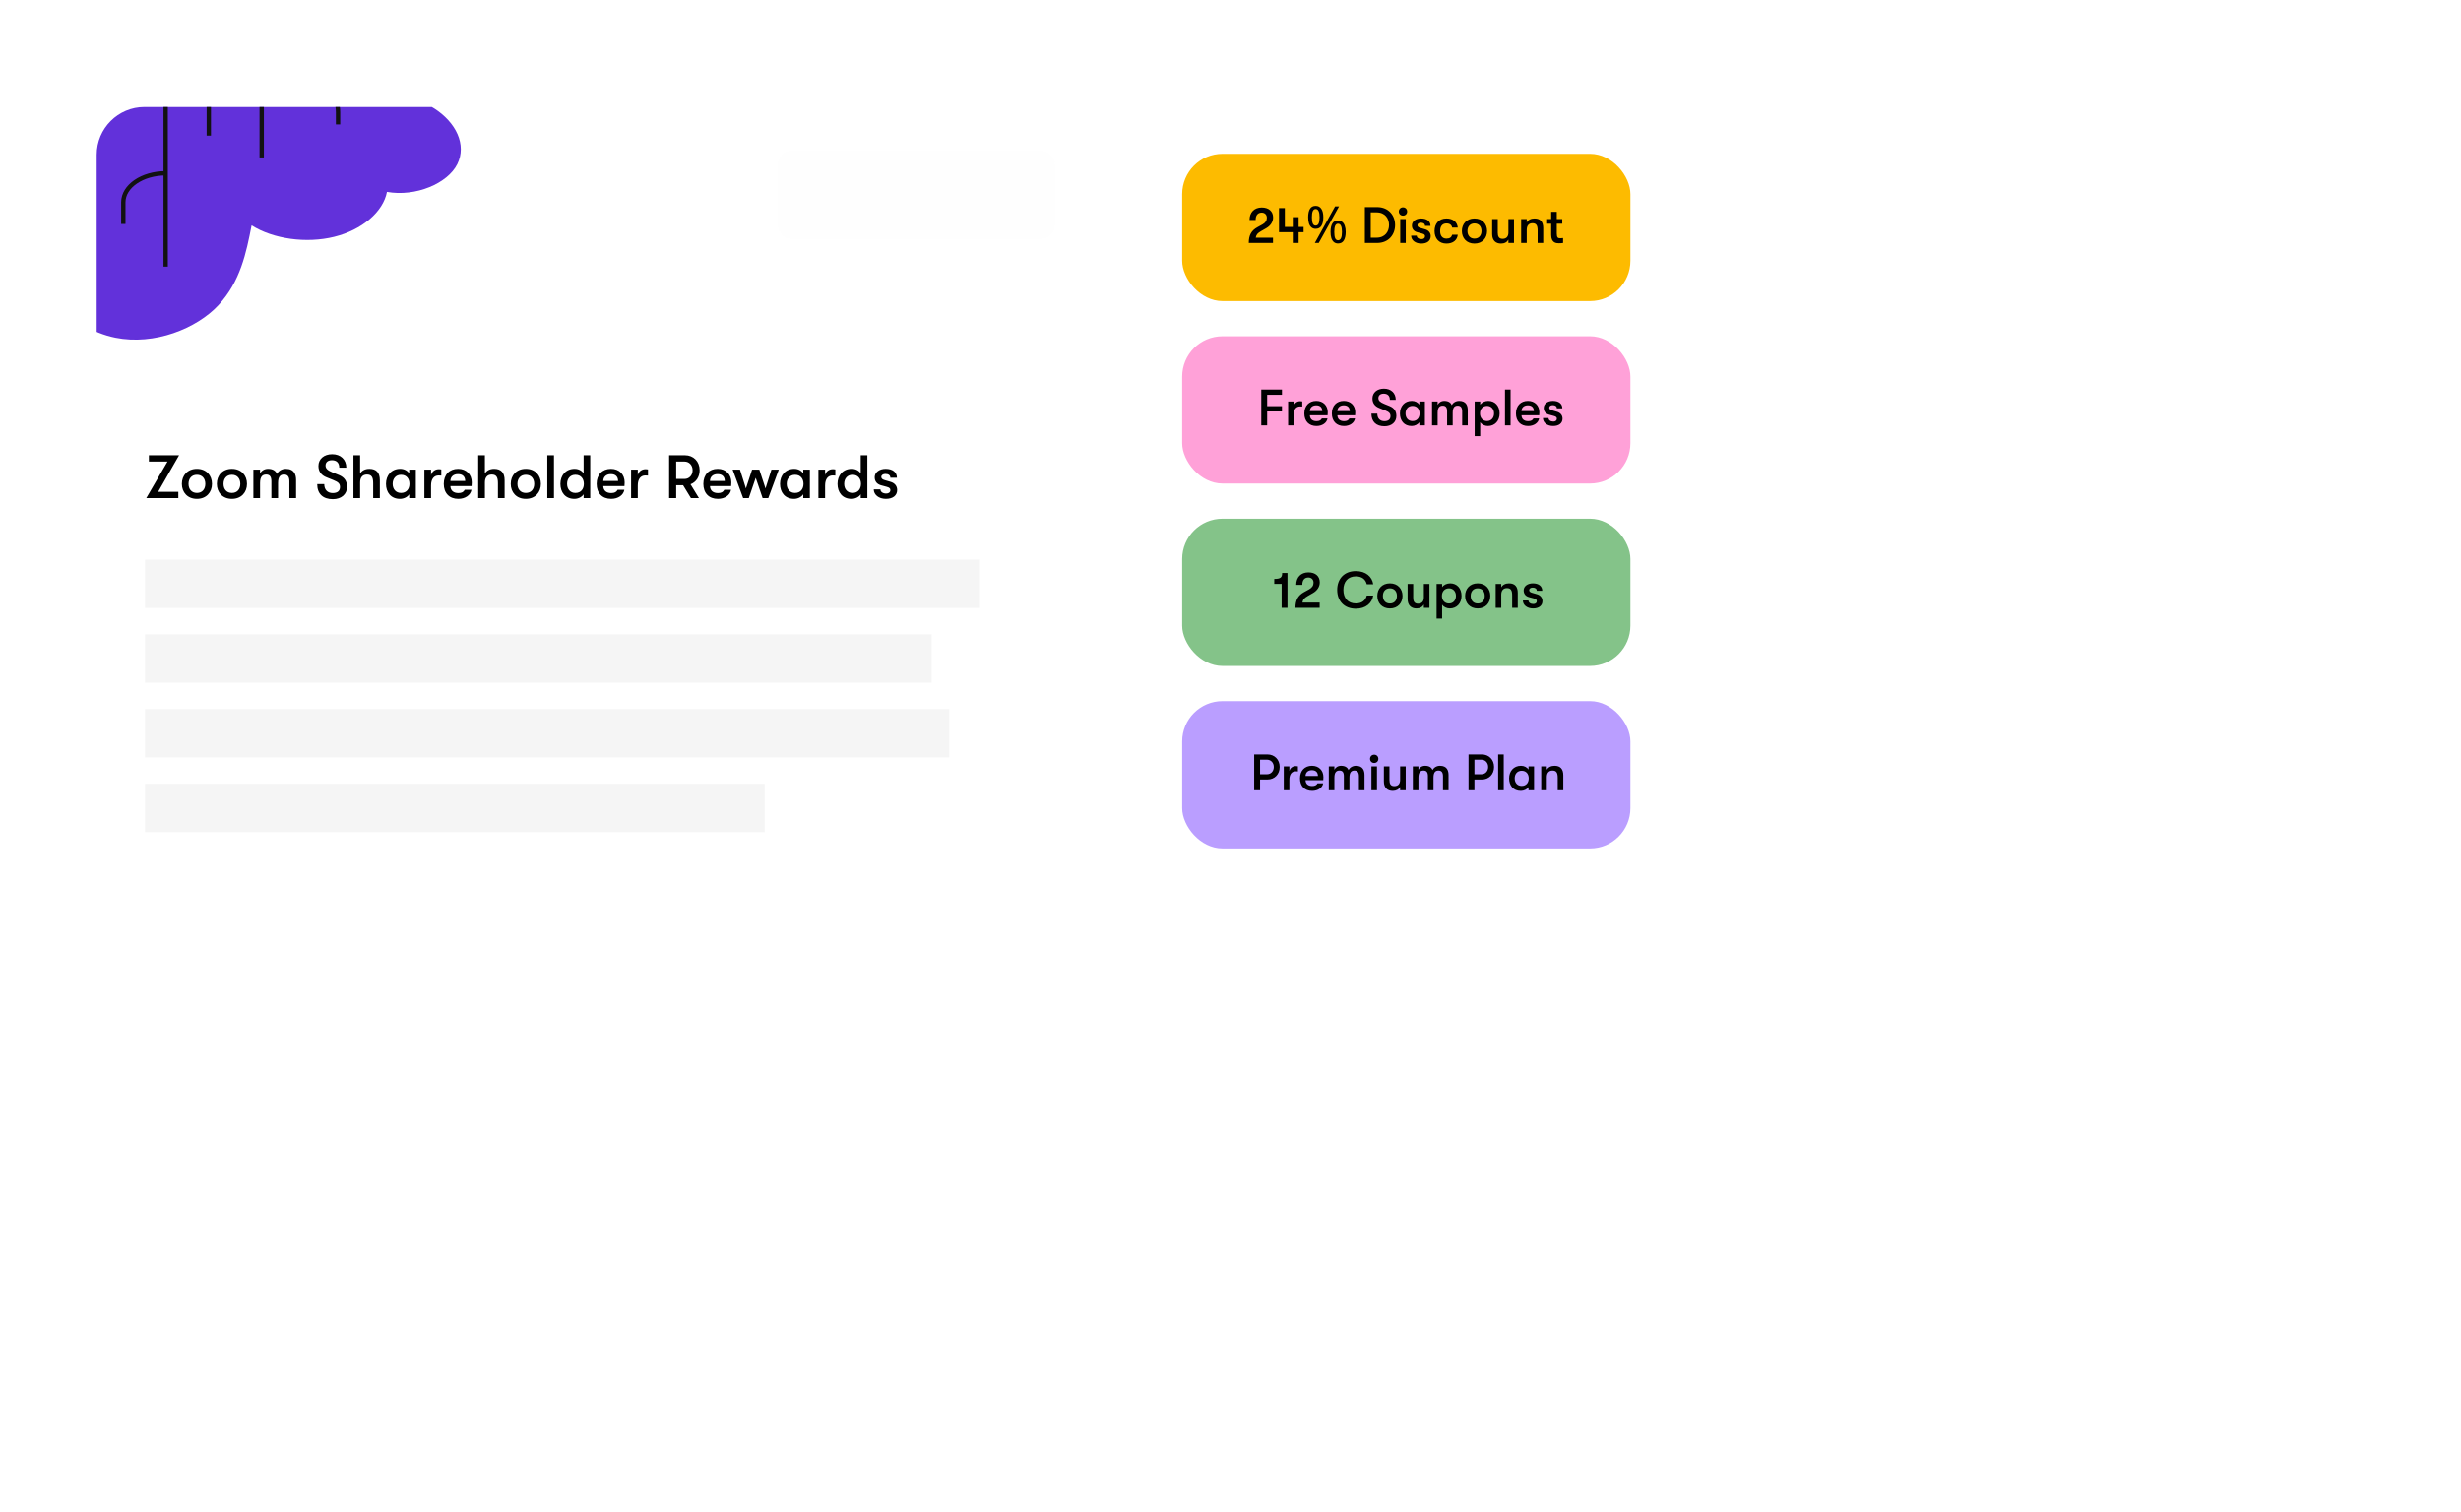 <svg width="560" height="344" viewBox="0 0 560 344" fill="none" xmlns="http://www.w3.org/2000/svg">
<g filter="url(#filter0_d_817_14752)">
<g clip-path="url(#clip0_817_14752)">
<rect x="22" y="20" width="363" height="193" rx="10.876" fill="white"/>
<rect x="33" y="140" width="179" height="11" fill="#F5F5F5"/>
<rect x="33" y="123" width="190" height="11" fill="#F5F5F5"/>
<rect x="33" y="157" width="183" height="11" fill="#F5F5F5"/>
<rect x="33" y="174" width="141" height="11" fill="#F5F5F5"/>
<path d="M40.581 109V107.565H35.982L40.749 99.244H33.878V100.68H38.115L33.279 109H40.581ZM44.81 109.167C46.956 109.167 48.238 107.662 48.238 105.753C48.238 103.843 46.956 102.338 44.81 102.338C42.664 102.338 41.382 103.843 41.382 105.753C41.382 107.662 42.664 109.167 44.81 109.167ZM44.81 107.815C43.584 107.815 42.901 106.937 42.901 105.753C42.901 104.568 43.584 103.69 44.81 103.69C46.036 103.69 46.719 104.568 46.719 105.753C46.719 106.937 46.036 107.815 44.81 107.815ZM52.772 109.167C54.918 109.167 56.2 107.662 56.2 105.753C56.2 103.843 54.918 102.338 52.772 102.338C50.626 102.338 49.343 103.843 49.343 105.753C49.343 107.662 50.626 109.167 52.772 109.167ZM52.772 107.815C51.545 107.815 50.862 106.937 50.862 105.753C50.862 104.568 51.545 103.69 52.772 103.69C53.998 103.69 54.681 104.568 54.681 105.753C54.681 106.937 53.998 107.815 52.772 107.815ZM59.176 109V105.558C59.176 104.011 59.803 103.634 60.57 103.634C61.364 103.634 61.754 104.094 61.754 105.167V109H63.273V105.558C63.273 104.011 63.873 103.634 64.639 103.634C65.433 103.634 65.852 104.108 65.852 105.181V109H67.371V104.889C67.371 103.676 66.981 102.338 65.029 102.338C64.109 102.338 63.343 102.84 63.036 103.495C62.758 102.854 62.172 102.338 60.988 102.338C60.138 102.338 59.455 102.812 59.176 103.411V102.506H57.657V109H59.176ZM75.733 109.237C77.67 109.237 78.966 108.108 78.966 106.436C78.966 105.112 78.353 104.248 77.127 103.746L75.691 103.161C74.549 102.701 74.075 102.255 74.075 101.586C74.075 100.847 74.604 100.373 75.524 100.373C76.611 100.373 77.196 100.986 77.196 102.06H78.799C78.799 100.22 77.517 99.007 75.58 99.007C73.74 99.007 72.458 100.095 72.458 101.683C72.458 102.924 73.099 103.802 74.326 104.275L75.914 104.917C77.015 105.363 77.364 105.739 77.364 106.477C77.364 107.355 76.778 107.843 75.719 107.843C74.507 107.843 73.782 107.077 73.782 105.809H72.179C72.179 107.997 73.475 109.237 75.733 109.237ZM84.064 102.338C83.102 102.338 82.35 102.715 81.945 103.411V99.244H80.426V109H81.945V105.432C81.945 104.289 82.503 103.634 83.492 103.634C84.552 103.634 84.914 104.234 84.914 105.613V109H86.433V104.917C86.433 103.216 85.625 102.338 84.064 102.338ZM91.024 109.167C91.818 109.167 92.71 108.777 93.114 108.122V109H94.62V102.506H93.114V103.384C92.71 102.729 91.93 102.338 91.066 102.338C89.045 102.338 87.832 103.843 87.832 105.753C87.832 107.662 88.933 109.167 91.024 109.167ZM91.247 107.815C90.062 107.815 89.351 106.937 89.351 105.753C89.351 104.568 90.062 103.69 91.247 103.69C92.543 103.69 93.17 104.638 93.17 105.753C93.17 106.868 92.543 107.815 91.247 107.815ZM98.087 109V106.129C98.087 104.652 98.742 103.843 99.815 103.843C100.052 103.843 100.177 103.843 100.414 103.871V102.478C100.247 102.436 100.052 102.422 99.815 102.422C99.104 102.422 98.324 102.84 98.087 103.76V102.506H96.568V109H98.087ZM107.349 105.418C107.349 103.593 106.094 102.338 104.241 102.338C102.262 102.338 100.98 103.676 100.98 105.753C100.98 107.857 102.248 109.167 104.296 109.167C105.857 109.167 107.084 108.317 107.279 107.105H105.746C105.495 107.606 105.049 107.843 104.296 107.843C103.195 107.843 102.527 107.286 102.485 106.254H107.307C107.335 105.892 107.349 105.683 107.349 105.418ZM102.485 105.098C102.499 104.178 103.14 103.537 104.213 103.537C105.258 103.537 105.843 104.094 105.857 105.098H102.485ZM112.454 102.338C111.493 102.338 110.74 102.715 110.336 103.411V99.244H108.817V109H110.336V105.432C110.336 104.289 110.893 103.634 111.883 103.634C112.942 103.634 113.304 104.234 113.304 105.613V109H114.823V104.917C114.823 103.216 114.015 102.338 112.454 102.338ZM119.651 109.167C121.797 109.167 123.08 107.662 123.08 105.753C123.08 103.843 121.797 102.338 119.651 102.338C117.505 102.338 116.223 103.843 116.223 105.753C116.223 107.662 117.505 109.167 119.651 109.167ZM119.651 107.815C118.425 107.815 117.742 106.937 117.742 105.753C117.742 104.568 118.425 103.69 119.651 103.69C120.878 103.69 121.56 104.568 121.56 105.753C121.56 106.937 120.878 107.815 119.651 107.815ZM126.055 109V99.244H124.536V109H126.055ZM132.801 103.384C132.397 102.729 131.616 102.338 130.752 102.338C128.731 102.338 127.519 103.843 127.519 105.753C127.519 107.662 128.62 109.167 130.71 109.167C131.505 109.167 132.397 108.777 132.801 108.122V109H134.306V99.244H132.801V103.384ZM130.933 107.815C129.749 107.815 129.038 106.937 129.038 105.753C129.038 104.568 129.749 103.69 130.933 103.69C132.23 103.69 132.857 104.638 132.857 105.753C132.857 106.868 132.23 107.815 130.933 107.815ZM142.136 105.418C142.136 103.593 140.881 102.338 139.028 102.338C137.049 102.338 135.767 103.676 135.767 105.753C135.767 107.857 137.035 109.167 139.084 109.167C140.644 109.167 141.871 108.317 142.066 107.105H140.533C140.282 107.606 139.836 107.843 139.084 107.843C137.983 107.843 137.314 107.286 137.272 106.254H142.094C142.122 105.892 142.136 105.683 142.136 105.418ZM137.272 105.098C137.286 104.178 137.927 103.537 139 103.537C140.045 103.537 140.63 104.094 140.644 105.098H137.272ZM145.123 109V106.129C145.123 104.652 145.778 103.843 146.851 103.843C147.088 103.843 147.213 103.843 147.45 103.871V102.478C147.283 102.436 147.088 102.422 146.851 102.422C146.14 102.422 145.36 102.84 145.123 103.76V102.506H143.604V109H145.123ZM159.202 102.659C159.202 100.666 157.808 99.244 155.857 99.244H152.261V109H153.864V106.073H155.439L157.223 109H159.048L157.125 105.85C158.379 105.376 159.202 104.178 159.202 102.659ZM155.759 100.68C156.819 100.68 157.599 101.516 157.599 102.659C157.599 103.802 156.819 104.638 155.759 104.638H153.864V100.68H155.759ZM166.416 105.418C166.416 103.593 165.162 102.338 163.308 102.338C161.329 102.338 160.047 103.676 160.047 105.753C160.047 107.857 161.315 109.167 163.364 109.167C164.925 109.167 166.151 108.317 166.346 107.105H164.813C164.562 107.606 164.116 107.843 163.364 107.843C162.263 107.843 161.594 107.286 161.552 106.254H166.374C166.402 105.892 166.416 105.683 166.416 105.418ZM161.552 105.098C161.566 104.178 162.207 103.537 163.28 103.537C164.325 103.537 164.911 104.094 164.925 105.098H161.552ZM170.385 109L171.96 104.373L173.535 109H174.817L177.214 102.506H175.542L174.19 106.798L172.782 102.506H171.138L169.73 106.798L168.378 102.506H166.706L169.103 109H170.385ZM180.686 109.167C181.481 109.167 182.373 108.777 182.777 108.122V109H184.282V102.506H182.777V103.384C182.373 102.729 181.592 102.338 180.728 102.338C178.707 102.338 177.495 103.843 177.495 105.753C177.495 107.662 178.596 109.167 180.686 109.167ZM180.909 107.815C179.725 107.815 179.014 106.937 179.014 105.753C179.014 104.568 179.725 103.69 180.909 103.69C182.205 103.69 182.832 104.638 182.832 105.753C182.832 106.868 182.205 107.815 180.909 107.815ZM187.749 109V106.129C187.749 104.652 188.404 103.843 189.477 103.843C189.714 103.843 189.84 103.843 190.077 103.871V102.478C189.909 102.436 189.714 102.422 189.477 102.422C188.767 102.422 187.986 102.84 187.749 103.76V102.506H186.23V109H187.749ZM195.856 103.384C195.452 102.729 194.671 102.338 193.807 102.338C191.786 102.338 190.574 103.843 190.574 105.753C190.574 107.662 191.675 109.167 193.765 109.167C194.56 109.167 195.452 108.777 195.856 108.122V109H197.361V99.244H195.856V103.384ZM193.988 107.815C192.804 107.815 192.093 106.937 192.093 105.753C192.093 104.568 192.804 103.69 193.988 103.69C195.284 103.69 195.912 104.638 195.912 105.753C195.912 106.868 195.284 107.815 193.988 107.815ZM201.581 109.167C203.156 109.167 204.145 108.415 204.145 107.146C204.145 106.227 203.56 105.558 202.64 105.293L201.344 104.917C200.745 104.749 200.536 104.512 200.536 104.164C200.536 103.774 200.926 103.495 201.469 103.495C202.18 103.495 202.598 103.816 202.598 104.359H204.09C204.09 103.105 203.114 102.338 201.525 102.338C200.076 102.338 199.031 103.147 199.031 104.248C199.031 105.167 199.546 105.822 200.452 106.073L201.748 106.422C202.445 106.603 202.598 106.826 202.598 107.188C202.598 107.648 202.236 107.955 201.665 107.955C200.884 107.955 200.341 107.565 200.341 107.007H198.822C198.822 108.247 199.992 109.167 201.581 109.167Z" fill="black"/>
<rect opacity="0.1" x="177" y="30" width="63" height="20" rx="3" fill="#F5F5F5"/>
<path d="M13.431 16.587H85.518C88.061 16.587 90.585 16.931 92.902 17.652C95.061 18.326 97.062 19.216 98.807 20.328C103.766 23.496 106.241 28.599 104.062 32.987C101.883 37.375 94.617 40.489 88.051 39.316C87.184 43.873 82.363 47.977 76.043 49.534C69.724 51.098 62.182 50.053 57.253 46.933C56.03 53.215 54.69 59.712 49.73 65.064C44.772 70.416 35.12 74.292 26.237 72.492C20.894 71.407 16.714 68.489 13.766 65.253C5.435 56.1 5.987 43.569 14.939 34.719C11.351 37.584 3.927 37.698 -0.253 35.069C-4.808 32.205 -5.439 27.156 -2.728 23.348C-2.59 23.152 -2.452 22.964 -2.294 22.782C0.812 18.899 6.944 16.587 13.431 16.587Z" fill="#6231DA"/>
<path d="M59.549 31.476V-33.239" stroke="#121212" stroke-width="0.988" stroke-miterlimit="10" stroke-linejoin="bevel"/>
<path d="M37.693 56.321V-8.394" stroke="#121212" stroke-width="0.988" stroke-miterlimit="10" stroke-linejoin="bevel"/>
<path d="M76.92 23.96V21.224C76.92 14.665 69.141 9.347 59.549 9.347" stroke="#121212" stroke-width="0.988" stroke-miterlimit="10" stroke-linejoin="bevel"/>
<path d="M47.512 26.515V12.872C47.512 9.165 43.115 6.159 37.692 6.159" stroke="#121212" stroke-width="0.988" stroke-miterlimit="10" stroke-linejoin="bevel"/>
<path d="M37.693 35.082C32.38 35.082 28.061 38.027 28.061 41.667V46.621" stroke="#121212" stroke-width="0.988" stroke-miterlimit="10" stroke-linejoin="bevel"/>
</g>
</g>
<rect x="269" y="35" width="102" height="33.514" rx="9.18" fill="#FDBB00"/>
<path d="M289.669 55.286V54.085H285.74C285.88 53.362 286.125 53.071 286.999 52.57L288.142 51.917C289.121 51.357 289.692 50.46 289.692 49.492C289.692 48.093 288.701 47.219 287.104 47.219C285.414 47.219 284.33 48.327 284.33 50.052H285.717C285.717 48.979 286.218 48.385 287.104 48.385C287.792 48.385 288.27 48.863 288.27 49.562C288.27 50.203 287.932 50.705 287.279 51.066L286.114 51.707C284.738 52.465 284.155 53.537 284.155 55.286H289.669ZM295.498 51.637V49.422H294.17V51.637H292.363V47.359H291.034V52.838H294.17V55.286H295.498V52.838H296.629V51.637H295.498ZM299.37 46.846C299.945 46.846 300.38 47.075 300.675 47.534C300.97 47.984 301.118 48.622 301.118 49.446C301.118 50.269 300.974 50.914 300.687 51.381C300.407 51.839 299.968 52.068 299.37 52.068C299.004 52.068 298.693 51.964 298.437 51.754C298.18 51.544 297.986 51.245 297.854 50.856C297.73 50.46 297.668 49.989 297.668 49.446C297.668 48.622 297.804 47.984 298.076 47.534C298.348 47.075 298.779 46.846 299.37 46.846ZM299.37 47.569C299.074 47.569 298.857 47.728 298.717 48.047C298.585 48.358 298.519 48.824 298.519 49.446C298.519 50.067 298.585 50.537 298.717 50.856C298.857 51.175 299.074 51.334 299.37 51.334C299.673 51.334 299.898 51.179 300.046 50.868C300.193 50.549 300.267 50.075 300.267 49.446C300.267 48.824 300.193 48.358 300.046 48.047C299.898 47.728 299.673 47.569 299.37 47.569ZM304.697 46.963L300.081 55.286H299.183L303.799 46.963H304.697ZM304.464 50.18C304.844 50.18 305.163 50.285 305.42 50.495C305.676 50.697 305.87 50.992 306.002 51.381C306.142 51.761 306.212 52.228 306.212 52.779C306.212 53.603 306.068 54.248 305.781 54.715C305.501 55.173 305.062 55.402 304.464 55.402C304.098 55.402 303.788 55.297 303.531 55.088C303.275 54.878 303.08 54.579 302.948 54.19C302.824 53.794 302.762 53.324 302.762 52.779C302.762 51.956 302.898 51.319 303.17 50.868C303.442 50.409 303.873 50.18 304.464 50.18ZM304.464 50.914C304.168 50.914 303.951 51.07 303.811 51.381C303.679 51.691 303.613 52.158 303.613 52.779C303.613 53.409 303.679 53.883 303.811 54.202C303.951 54.513 304.168 54.668 304.464 54.668C304.767 54.668 304.992 54.513 305.14 54.202C305.287 53.891 305.361 53.417 305.361 52.779C305.361 52.158 305.287 51.691 305.14 51.381C304.992 51.07 304.767 50.914 304.464 50.914ZM313.335 55.286C316.04 55.286 317.45 53.327 317.45 51.206C317.45 49.084 316.04 47.126 313.335 47.126H310.573V55.286H313.335ZM311.913 48.327H313.219C315.212 48.327 316.075 49.749 316.075 51.206C316.075 52.663 315.212 54.085 313.219 54.085H311.913V48.327ZM319.249 49.072C319.809 49.072 320.193 48.653 320.193 48.128C320.193 47.604 319.809 47.184 319.249 47.184C318.69 47.184 318.305 47.604 318.305 48.128C318.305 48.653 318.69 49.072 319.249 49.072ZM319.879 55.286V49.853H318.62V55.286H319.879ZM323.411 55.426C324.729 55.426 325.556 54.796 325.556 53.735C325.556 52.966 325.067 52.407 324.297 52.185L323.213 51.87C322.712 51.73 322.537 51.532 322.537 51.241C322.537 50.914 322.863 50.681 323.318 50.681C323.913 50.681 324.262 50.949 324.262 51.404H325.51C325.51 50.355 324.694 49.714 323.365 49.714C322.152 49.714 321.278 50.39 321.278 51.311C321.278 52.08 321.709 52.628 322.467 52.838L323.551 53.129C324.134 53.281 324.262 53.467 324.262 53.77C324.262 54.155 323.959 54.411 323.481 54.411C322.829 54.411 322.374 54.085 322.374 53.619H321.103C321.103 54.656 322.082 55.426 323.411 55.426ZM329.135 55.426C330.651 55.426 331.595 54.621 331.712 53.409H330.441C330.301 53.98 329.905 54.295 329.135 54.295C328.238 54.295 327.702 53.677 327.702 52.57C327.702 51.462 328.238 50.844 329.135 50.844C329.905 50.844 330.301 51.171 330.441 51.789H331.712C331.595 50.541 330.651 49.714 329.135 49.714C327.445 49.714 326.431 50.879 326.431 52.57C326.431 54.26 327.445 55.426 329.135 55.426ZM335.514 55.426C337.309 55.426 338.382 54.167 338.382 52.57C338.382 50.973 337.309 49.714 335.514 49.714C333.719 49.714 332.647 50.973 332.647 52.57C332.647 54.167 333.719 55.426 335.514 55.426ZM335.514 54.295C334.488 54.295 333.917 53.56 333.917 52.57C333.917 51.579 334.488 50.844 335.514 50.844C336.54 50.844 337.111 51.579 337.111 52.57C337.111 53.56 336.54 54.295 335.514 54.295ZM341.559 55.426C342.34 55.426 342.911 55.111 343.237 54.528V55.286H344.508V49.853H343.237V52.919C343.237 53.7 342.888 54.342 341.92 54.342C341.092 54.342 340.813 53.829 340.813 52.954V49.853H339.542V53.269C339.542 54.726 340.37 55.426 341.559 55.426ZM347.405 55.286V52.301C347.405 51.346 347.872 50.798 348.699 50.798C349.585 50.798 349.888 51.299 349.888 52.453V55.286H351.159V51.87C351.159 50.448 350.483 49.714 349.177 49.714C348.373 49.714 347.743 50.028 347.405 50.611V49.853H346.135V55.286H347.405ZM355.038 54.213C354.536 54.213 354.245 54.097 354.245 53.153V50.914H355.492V49.853H354.245V48.21H352.974V49.853H352.053V50.914H352.974V53.444C352.974 55.274 354.117 55.356 354.735 55.356C355.108 55.356 355.481 55.321 355.679 55.286V54.167C355.551 54.19 355.236 54.213 355.038 54.213Z" fill="black"/>
<rect x="269" y="76.514" width="102" height="33.514" rx="9.18" fill="#FFA1D8"/>
<path d="M288.338 96.8V93.629H291.707V92.429H288.338V89.841H291.707V88.64H286.998V96.8H288.338ZM294.38 96.8V94.399C294.38 93.163 294.928 92.487 295.826 92.487C296.024 92.487 296.129 92.487 296.327 92.51V91.344C296.187 91.309 296.024 91.298 295.826 91.298C295.231 91.298 294.578 91.648 294.38 92.417V91.368H293.11V96.8H294.38ZM302.127 93.804C302.127 92.277 301.078 91.228 299.528 91.228C297.872 91.228 296.8 92.347 296.8 94.084C296.8 95.844 297.861 96.94 299.574 96.94C300.88 96.94 301.906 96.229 302.069 95.215H300.787C300.577 95.634 300.204 95.832 299.574 95.832C298.653 95.832 298.094 95.366 298.059 94.504H302.092C302.116 94.201 302.127 94.026 302.127 93.804ZM298.059 93.536C298.071 92.767 298.607 92.23 299.504 92.23C300.379 92.23 300.868 92.697 300.88 93.536H298.059ZM308.388 93.804C308.388 92.277 307.339 91.228 305.789 91.228C304.134 91.228 303.061 92.347 303.061 94.084C303.061 95.844 304.122 96.94 305.835 96.94C307.141 96.94 308.167 96.229 308.33 95.215H307.048C306.838 95.634 306.465 95.832 305.835 95.832C304.915 95.832 304.355 95.366 304.32 94.504H308.353C308.377 94.201 308.388 94.026 308.388 93.804ZM304.32 93.536C304.332 92.767 304.868 92.23 305.766 92.23C306.64 92.23 307.129 92.697 307.141 93.536H304.32ZM315.037 96.998C316.657 96.998 317.741 96.054 317.741 94.655C317.741 93.548 317.229 92.825 316.203 92.405L315.002 91.916C314.046 91.531 313.65 91.158 313.65 90.598C313.65 89.981 314.093 89.584 314.862 89.584C315.771 89.584 316.261 90.097 316.261 90.995H317.602C317.602 89.456 316.529 88.442 314.909 88.442C313.37 88.442 312.298 89.351 312.298 90.68C312.298 91.718 312.834 92.452 313.86 92.848L315.189 93.385C316.109 93.757 316.401 94.072 316.401 94.69C316.401 95.424 315.911 95.832 315.025 95.832C314.011 95.832 313.405 95.191 313.405 94.131H312.064C312.064 95.961 313.149 96.998 315.037 96.998ZM321.224 96.94C321.889 96.94 322.635 96.614 322.973 96.066V96.8H324.232V91.368H322.973V92.102C322.635 91.554 321.982 91.228 321.259 91.228C319.569 91.228 318.555 92.487 318.555 94.084C318.555 95.681 319.476 96.94 321.224 96.94ZM321.411 95.809C320.42 95.809 319.825 95.075 319.825 94.084C319.825 93.093 320.42 92.359 321.411 92.359C322.495 92.359 323.019 93.151 323.019 94.084C323.019 95.016 322.495 95.809 321.411 95.809ZM327.132 96.8V93.921C327.132 92.627 327.656 92.312 328.298 92.312C328.962 92.312 329.288 92.697 329.288 93.594V96.8H330.559V93.921C330.559 92.627 331.06 92.312 331.701 92.312C332.366 92.312 332.716 92.708 332.716 93.606V96.8H333.986V93.361C333.986 92.347 333.66 91.228 332.028 91.228C331.259 91.228 330.617 91.648 330.361 92.195C330.128 91.659 329.638 91.228 328.647 91.228C327.936 91.228 327.365 91.624 327.132 92.126V91.368H325.861V96.8H327.132ZM338.65 91.228C337.88 91.228 337.157 91.578 336.819 92.102V91.368H335.56V99.248H336.819V96.066C337.157 96.59 337.845 96.94 338.568 96.94C340.142 96.94 341.237 95.763 341.237 94.084C341.237 92.37 340.2 91.228 338.65 91.228ZM338.381 95.809C337.426 95.809 336.773 95.11 336.773 94.084C336.773 93.058 337.426 92.359 338.381 92.359C339.314 92.359 339.967 93.07 339.967 94.084C339.967 95.098 339.314 95.809 338.381 95.809ZM343.73 96.8V88.64H342.459V96.8H343.73ZM350.281 93.804C350.281 92.277 349.232 91.228 347.682 91.228C346.026 91.228 344.954 92.347 344.954 94.084C344.954 95.844 346.015 96.94 347.728 96.94C349.034 96.94 350.06 96.229 350.223 95.215H348.941C348.731 95.634 348.358 95.832 347.728 95.832C346.807 95.832 346.248 95.366 346.213 94.504H350.246C350.27 94.201 350.281 94.026 350.281 93.804ZM346.213 93.536C346.225 92.767 346.761 92.23 347.658 92.23C348.533 92.23 349.022 92.697 349.034 93.536H346.213ZM353.409 96.94C354.727 96.94 355.554 96.31 355.554 95.25C355.554 94.48 355.065 93.921 354.295 93.699L353.211 93.385C352.71 93.245 352.535 93.046 352.535 92.755C352.535 92.429 352.861 92.195 353.316 92.195C353.911 92.195 354.26 92.464 354.26 92.918H355.508C355.508 91.869 354.692 91.228 353.363 91.228C352.15 91.228 351.276 91.904 351.276 92.825C351.276 93.594 351.707 94.142 352.465 94.352L353.549 94.644C354.132 94.795 354.26 94.981 354.26 95.285C354.26 95.669 353.957 95.926 353.479 95.926C352.827 95.926 352.372 95.599 352.372 95.133H351.101C351.101 96.171 352.08 96.94 353.409 96.94Z" fill="black"/>
<rect x="269" y="118.029" width="102" height="33.514" rx="9.18" fill="#84C389"/>
<path d="M292.963 138.314V130.387H291.75C291.75 131.367 291.436 131.74 289.955 131.74V132.859H291.634V138.314H292.963ZM300.288 138.314V137.114H296.36C296.5 136.391 296.745 136.099 297.619 135.598L298.761 134.945C299.741 134.386 300.312 133.488 300.312 132.521C300.312 131.122 299.321 130.248 297.724 130.248C296.034 130.248 294.949 131.355 294.949 133.08H296.337C296.337 132.008 296.838 131.413 297.724 131.413C298.412 131.413 298.89 131.891 298.89 132.591C298.89 133.232 298.552 133.733 297.899 134.094L296.733 134.736C295.357 135.493 294.775 136.566 294.775 138.314H300.288ZM308.519 138.512C310.769 138.512 312.226 137.242 312.471 135.517H311.002C310.746 136.624 309.883 137.312 308.531 137.312C306.724 137.312 305.687 136.099 305.687 134.234C305.687 132.369 306.724 131.157 308.531 131.157C309.883 131.157 310.746 131.845 311.002 132.952H312.471C312.226 131.227 310.769 129.956 308.519 129.956C305.861 129.956 304.276 131.74 304.276 134.234C304.276 136.729 305.861 138.512 308.519 138.512ZM316.274 138.454C318.069 138.454 319.141 137.195 319.141 135.598C319.141 134.001 318.069 132.742 316.274 132.742C314.478 132.742 313.406 134.001 313.406 135.598C313.406 137.195 314.478 138.454 316.274 138.454ZM316.274 137.323C315.248 137.323 314.677 136.589 314.677 135.598C314.677 134.607 315.248 133.873 316.274 133.873C317.299 133.873 317.871 134.607 317.871 135.598C317.871 136.589 317.299 137.323 316.274 137.323ZM322.318 138.454C323.099 138.454 323.67 138.139 323.997 137.557V138.314H325.267V132.882H323.997V135.948C323.997 136.729 323.647 137.37 322.68 137.37C321.852 137.37 321.572 136.857 321.572 135.983V132.882H320.301V136.298C320.301 137.755 321.129 138.454 322.318 138.454ZM329.983 132.742C329.214 132.742 328.491 133.092 328.153 133.616V132.882H326.894V140.762H328.153V137.58C328.491 138.104 329.179 138.454 329.902 138.454C331.475 138.454 332.571 137.277 332.571 135.598C332.571 133.885 331.534 132.742 329.983 132.742ZM329.715 137.323C328.759 137.323 328.106 136.624 328.106 135.598C328.106 134.572 328.759 133.873 329.715 133.873C330.648 133.873 331.301 134.584 331.301 135.598C331.301 136.612 330.648 137.323 329.715 137.323ZM336.252 138.454C338.048 138.454 339.12 137.195 339.12 135.598C339.12 134.001 338.048 132.742 336.252 132.742C334.457 132.742 333.385 134.001 333.385 135.598C333.385 137.195 334.457 138.454 336.252 138.454ZM336.252 137.323C335.227 137.323 334.655 136.589 334.655 135.598C334.655 134.607 335.227 133.873 336.252 133.873C337.278 133.873 337.849 134.607 337.849 135.598C337.849 136.589 337.278 137.323 336.252 137.323ZM341.609 138.314V135.33C341.609 134.374 342.075 133.826 342.903 133.826C343.789 133.826 344.092 134.328 344.092 135.482V138.314H345.363V134.899C345.363 133.477 344.687 132.742 343.381 132.742C342.577 132.742 341.947 133.057 341.609 133.64V132.882H340.339V138.314H341.609ZM348.841 138.454C350.159 138.454 350.986 137.825 350.986 136.764C350.986 135.994 350.497 135.435 349.727 135.213L348.643 134.899C348.142 134.759 347.967 134.561 347.967 134.269C347.967 133.943 348.293 133.71 348.748 133.71C349.343 133.71 349.692 133.978 349.692 134.432H350.94C350.94 133.383 350.124 132.742 348.795 132.742C347.582 132.742 346.708 133.418 346.708 134.339C346.708 135.109 347.139 135.656 347.897 135.866L348.981 136.158C349.564 136.309 349.692 136.496 349.692 136.799C349.692 137.184 349.389 137.44 348.911 137.44C348.258 137.44 347.804 137.114 347.804 136.647H346.533C346.533 137.685 347.512 138.454 348.841 138.454Z" fill="black"/>
<rect x="269" y="159.543" width="102" height="33.514" rx="9.18" fill="#BA9EFF"/>
<path d="M285.384 171.669V179.829H286.725V177.381H288.392C290.024 177.381 291.189 176.192 291.189 174.525C291.189 172.858 290.024 171.669 288.392 171.669H285.384ZM286.725 176.18V172.869H288.31C289.196 172.869 289.849 173.569 289.849 174.525C289.849 175.48 289.196 176.18 288.31 176.18H286.725ZM293.393 179.829V177.427C293.393 176.192 293.94 175.515 294.838 175.515C295.036 175.515 295.141 175.515 295.339 175.539V174.373C295.199 174.338 295.036 174.326 294.838 174.326C294.244 174.326 293.591 174.676 293.393 175.445V174.396H292.122V179.829H293.393ZM301.139 176.833C301.139 175.306 300.09 174.256 298.54 174.256C296.885 174.256 295.812 175.376 295.812 177.112C295.812 178.873 296.873 179.968 298.587 179.968C299.892 179.968 300.918 179.257 301.081 178.243H299.799C299.589 178.663 299.216 178.861 298.587 178.861C297.666 178.861 297.106 178.395 297.071 177.532H301.104C301.128 177.229 301.139 177.054 301.139 176.833ZM297.071 176.565C297.083 175.795 297.619 175.259 298.517 175.259C299.391 175.259 299.88 175.725 299.892 176.565H297.071ZM303.638 179.829V176.949C303.638 175.655 304.163 175.341 304.804 175.341C305.468 175.341 305.795 175.725 305.795 176.623V179.829H307.065V176.949C307.065 175.655 307.567 175.341 308.208 175.341C308.872 175.341 309.222 175.737 309.222 176.634V179.829H310.492V176.39C310.492 175.376 310.166 174.256 308.534 174.256C307.765 174.256 307.124 174.676 306.867 175.224C306.634 174.688 306.144 174.256 305.154 174.256C304.442 174.256 303.871 174.653 303.638 175.154V174.396H302.367V179.829H303.638ZM312.696 173.615C313.256 173.615 313.64 173.196 313.64 172.671C313.64 172.146 313.256 171.727 312.696 171.727C312.137 171.727 311.752 172.146 311.752 172.671C311.752 173.196 312.137 173.615 312.696 173.615ZM313.326 179.829V174.396H312.067V179.829H313.326ZM316.916 179.968C317.698 179.968 318.269 179.654 318.595 179.071V179.829H319.866V174.396H318.595V177.462C318.595 178.243 318.245 178.884 317.278 178.884C316.45 178.884 316.17 178.371 316.17 177.497V174.396H314.9V177.812C314.9 179.269 315.727 179.968 316.916 179.968ZM322.763 179.829V176.949C322.763 175.655 323.288 175.341 323.929 175.341C324.593 175.341 324.92 175.725 324.92 176.623V179.829H326.19V176.949C326.19 175.655 326.692 175.341 327.333 175.341C327.997 175.341 328.347 175.737 328.347 176.634V179.829H329.617V176.39C329.617 175.376 329.291 174.256 327.659 174.256C326.89 174.256 326.249 174.676 325.992 175.224C325.759 174.688 325.269 174.256 324.279 174.256C323.567 174.256 322.996 174.653 322.763 175.154V174.396H321.492V179.829H322.763ZM334.164 171.669V179.829H335.505V177.381H337.172C338.804 177.381 339.969 176.192 339.969 174.525C339.969 172.858 338.804 171.669 337.172 171.669H334.164ZM335.505 176.18V172.869H337.09C337.976 172.869 338.629 173.569 338.629 174.525C338.629 175.48 337.976 176.18 337.09 176.18H335.505ZM342.173 179.829V171.669H340.902V179.829H342.173ZM346.066 179.968C346.731 179.968 347.477 179.642 347.815 179.094V179.829H349.074V174.396H347.815V175.131C347.477 174.583 346.824 174.256 346.101 174.256C344.411 174.256 343.397 175.515 343.397 177.112C343.397 178.709 344.318 179.968 346.066 179.968ZM346.253 178.838C345.262 178.838 344.668 178.103 344.668 177.112C344.668 176.122 345.262 175.387 346.253 175.387C347.337 175.387 347.862 176.18 347.862 177.112C347.862 178.045 347.337 178.838 346.253 178.838ZM351.974 179.829V176.844C351.974 175.888 352.441 175.341 353.268 175.341C354.154 175.341 354.457 175.842 354.457 176.996V179.829H355.728V176.413C355.728 174.991 355.052 174.256 353.746 174.256C352.942 174.256 352.312 174.571 351.974 175.154V174.396H350.704V179.829H351.974Z" fill="black"/>
<defs>
<filter id="filter0_d_817_14752" x="16.562" y="18.913" width="373.875" height="203.875" filterUnits="userSpaceOnUse" color-interpolation-filters="sRGB">
<feFlood flood-opacity="0" result="BackgroundImageFix"/>
<feColorMatrix in="SourceAlpha" type="matrix" values="0 0 0 0 0 0 0 0 0 0 0 0 0 0 0 0 0 0 127 0" result="hardAlpha"/>
<feMorphology radius="9.788" operator="erode" in="SourceAlpha" result="effect1_dropShadow_817_14752"/>
<feOffset dy="4.35"/>
<feGaussianBlur stdDeviation="7.613"/>
<feComposite in2="hardAlpha" operator="out"/>
<feColorMatrix type="matrix" values="0 0 0 0 0 0 0 0 0 0 0 0 0 0 0 0 0 0 0.53 0"/>
<feBlend mode="normal" in2="BackgroundImageFix" result="effect1_dropShadow_817_14752"/>
<feBlend mode="normal" in="SourceGraphic" in2="effect1_dropShadow_817_14752" result="shape"/>
</filter>
<clipPath id="clip0_817_14752">
<rect x="22" y="20" width="363" height="193" rx="10.876" fill="white"/>
</clipPath>
</defs>
</svg>
